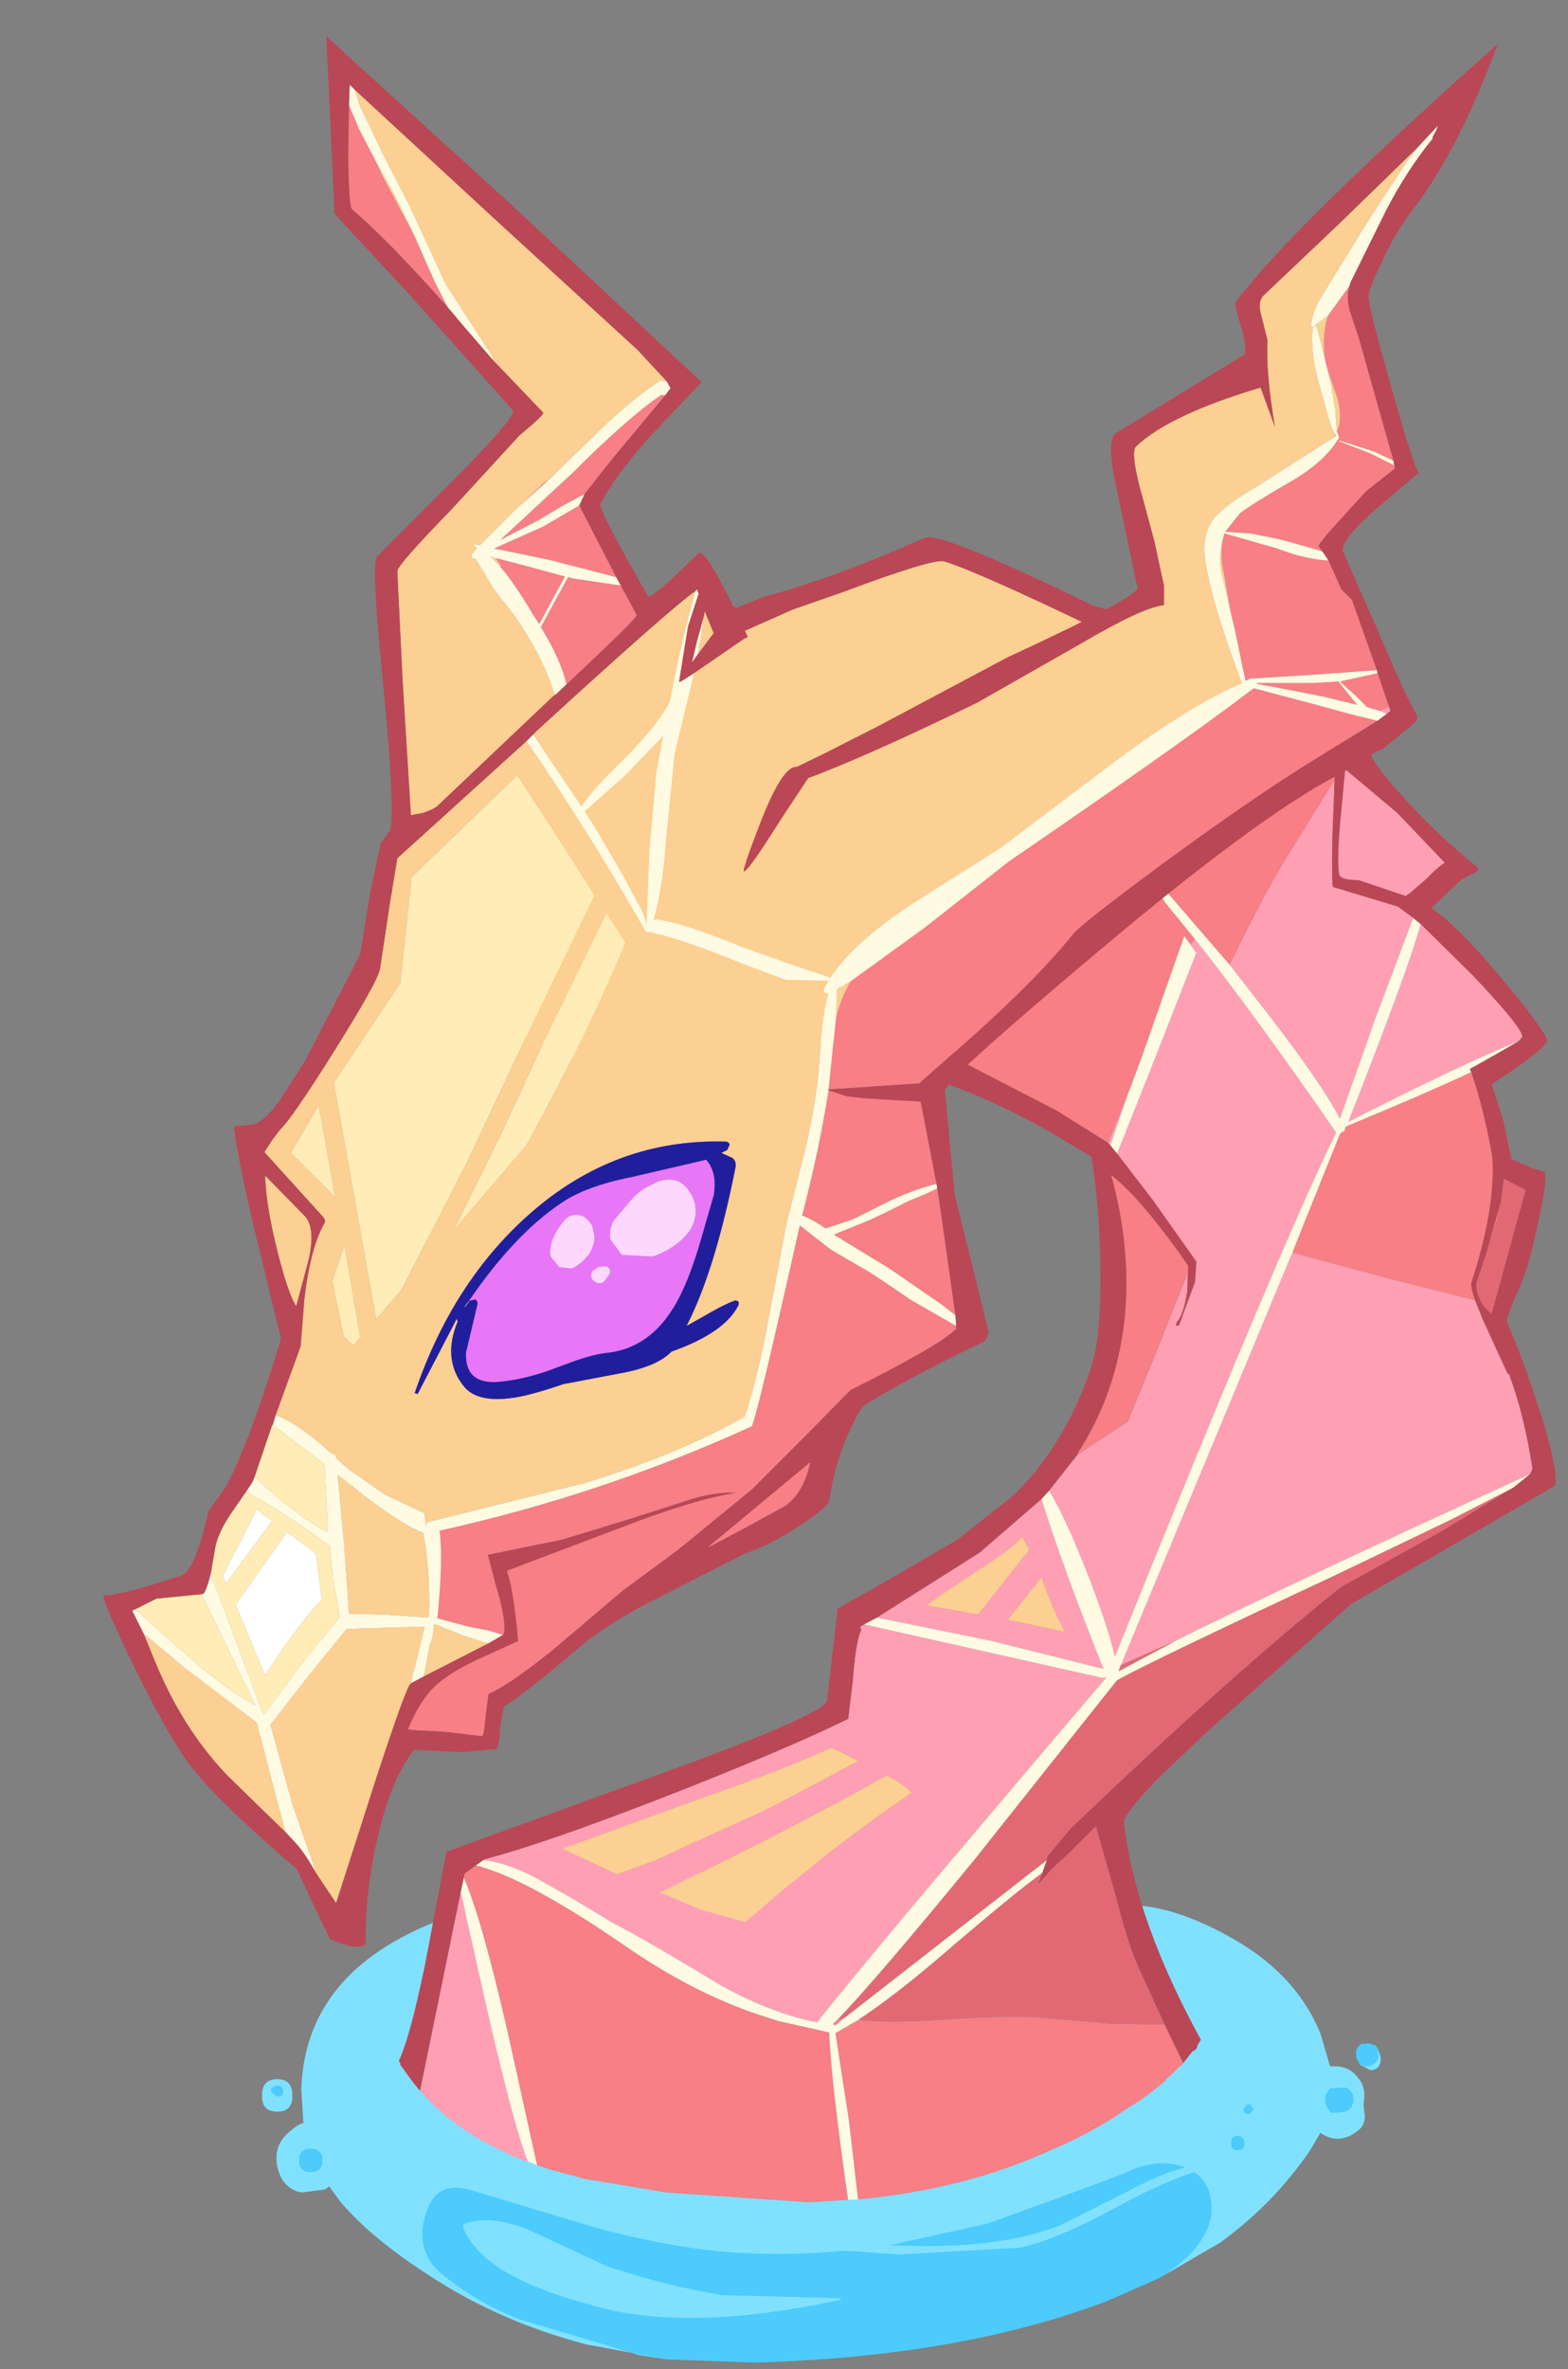 <?xml version="1.0" encoding="UTF-8" standalone="no"?>
<svg xmlns:xlink="http://www.w3.org/1999/xlink" height="156.8px" width="103.8px" xmlns="http://www.w3.org/2000/svg">
  <rect width="100%" height="100%" fill="#808080" stroke="none"/>
  <g transform="matrix(1.0, 0.0, 0.0, 1.0, 51.9, 141.5)">
    <use height="156.8" transform="matrix(1.0, 0.0, 0.0, 1.0, -51.9, -141.5)" width="103.1" xlink:href="#sprite0"/>
  </g>
  <defs>
    <g id="sprite0" transform="matrix(1.0, 0.0, 0.0, 1.0, 51.9, 141.5)">
      <use height="33.5" transform="matrix(1.0, 0.0, 0.0, 1.0, -34.55, -18.8)" width="74.05" xlink:href="#sprite1"/>
      <use height="110.45" transform="matrix(1.0, 0.0, 0.0, 1.0, -25.8, -105.95)" width="76.9" xlink:href="#sprite2"/>
      <use height="27.35" transform="matrix(1.0, 0.0, 0.0, 1.0, -34.55, -12.5)" width="74.05" xlink:href="#sprite3"/>
      <use height="126.4" transform="matrix(1.0, 0.0, 0.0, 1.0, -45.05, -139.1)" width="92.3" xlink:href="#sprite4"/>
    </g>
    <g id="sprite1" transform="matrix(1.0, 0.0, 0.0, 1.0, 37.0, 16.75)">
      <use height="33.5" transform="matrix(1.0, 0.0, 0.0, 1.0, -37.0, -16.75)" width="74.05" xlink:href="#shape0"/>
    </g>
    <g id="shape0" transform="matrix(1.0, 0.0, 0.0, 1.0, 37.0, 16.75)">
      <path d="M32.45 1.1 L32.15 0.7 32.65 1.25 32.45 1.1" fill="#97daff" fill-rule="evenodd" stroke="none"/>
      <path d="M-36.05 -0.8 L-36.4 -1.1 Q-36.45 -1.4 -36.15 -1.5 L-36.05 -1.5 Q-35.7 -1.6 -35.6 -1.2 -35.55 -0.8 -35.95 -0.8 L-36.05 -0.8 M22.65 11.1 L22.5 11.15 22.2 11.3 21.05 11.85 20.0 12.3 18.9 12.75 Q9.0 16.5 -4.4 16.75 L-8.3 16.7 -11.1 16.4 -12.05 16.25 -19.95 13.9 Q-22.6 13.0 -25.05 10.95 -26.9 9.45 -26.2 7.05 -25.5 4.65 -23.1 5.35 L-14.95 7.85 -6.6 9.4 Q-2.55 9.8 1.75 9.4 L5.2 9.6 13.15 9.15 Q15.45 8.7 19.75 6.4 22.65 4.8 24.7 4.2 26.0 5.0 25.85 7.05 25.45 9.25 22.65 11.1 M36.9 -3.8 L36.9 -3.4 36.9 -3.35 Q36.7 -2.85 36.15 -2.8 L35.75 -2.85 35.45 -3.35 Q35.3 -3.9 35.8 -4.2 L36.7 -4.1 36.75 -4.05 36.9 -3.8 M33.85 0.3 Q33.55 0.15 33.4 -0.35 33.25 -0.95 33.75 -1.35 L34.75 -1.45 Q35.25 -1.2 35.25 -0.6 35.25 -0.05 34.75 0.2 L33.85 0.3 M28.4 -0.35 L28.65 0.0 28.4 0.35 28.2 0.35 27.95 0.0 28.2 -0.35 28.4 -0.35 M24.0 3.85 L24.15 3.9 Q22.65 4.25 20.95 5.15 L15.9 7.7 Q12.25 9.15 6.65 9.1 L4.55 9.0 11.05 7.55 Q14.05 6.75 18.05 5.05 L20.25 4.15 Q22.25 3.25 24.0 3.85 M28.05 2.3 L27.6 2.75 Q27.1 2.7 27.15 2.3 L27.15 2.2 Q27.15 1.85 27.45 1.75 27.95 1.65 28.05 2.3 M-23.7 7.8 Q-22.85 9.9 -19.95 11.3 -18.2 12.2 -14.85 13.1 -8.8 14.75 1.35 12.6 L1.3 12.5 -6.5 12.3 Q-9.75 11.8 -14.15 10.45 L-18.75 8.25 Q-21.6 6.95 -23.55 7.55 L-23.7 7.8 M-33.8 4.2 Q-34.55 4.2 -34.55 3.4 -34.55 2.6 -33.8 2.6 -33.0 2.6 -33.0 3.4 -33.0 4.2 -33.8 4.2" fill="#4ccbfc" fill-rule="evenodd" stroke="none"/>
      <path d="M-36.0 0.2 Q-37.0 0.2 -37.0 -0.8 -37.0 -1.85 -36.0 -1.85 -35.0 -1.85 -35.0 -0.8 -35.0 0.2 -36.0 0.2 M-36.05 -0.8 L-35.95 -0.8 Q-35.55 -0.8 -35.6 -1.2 -35.7 -1.6 -36.05 -1.5 L-36.15 -1.5 Q-36.45 -1.4 -36.4 -1.1 L-36.05 -0.8 M-11.1 16.4 L-15.55 15.55 Q-21.25 14.1 -25.85 11.1 -29.9 8.45 -31.9 6.0 L-32.55 5.1 -32.85 5.3 -34.4 5.55 Q-35.55 5.25 -35.95 4.0 -36.35 2.55 -35.1 1.55 -34.65 1.15 -34.25 1.05 L-34.4 -1.25 Q-34.1 -9.6 -23.75 -12.9 -20.3 -14.0 -6.5 -15.65 L2.85 -16.55 Q8.15 -16.9 12.25 -16.55 L18.5 -13.0 Q20.25 -13.75 23.15 -12.95 25.35 -12.3 27.6 -10.95 31.5 -8.65 33.05 -4.9 L33.7 -2.7 34.15 -2.7 Q35.0 -2.65 35.5 -2.0 36.05 -1.4 35.95 -0.6 L35.9 -0.25 36.0 0.6 35.55 1.45 Q34.95 1.9 34.25 1.9 33.6 1.95 33.1 1.6 L32.4 2.8 Q28.9 7.8 22.65 11.1 25.45 9.25 25.85 7.05 26.0 5.0 24.7 4.2 22.65 4.8 19.75 6.4 15.45 8.7 13.15 9.15 L5.2 9.6 1.75 9.4 Q-2.55 9.8 -6.6 9.4 L-14.95 7.85 -23.1 5.35 Q-25.5 4.65 -26.2 7.05 -26.9 9.45 -25.05 10.95 -22.6 13.0 -19.95 13.9 L-12.05 16.25 -11.1 16.4 M28.4 -0.35 L28.2 -0.35 27.95 0.0 28.2 0.35 28.4 0.35 28.65 0.0 28.4 -0.35 M33.85 0.3 L34.75 0.2 Q35.25 -0.05 35.25 -0.6 35.25 -1.2 34.75 -1.45 L33.75 -1.35 Q33.25 -0.95 33.4 -0.35 33.55 0.15 33.85 0.3 M35.75 -2.85 L36.15 -2.8 Q36.7 -2.85 36.9 -3.35 L36.9 -3.4 36.9 -3.8 37.05 -3.3 Q37.05 -2.6 36.35 -2.6 35.9 -2.6 35.75 -2.85 M32.45 1.1 L32.65 1.25 32.15 0.7 32.45 1.1 M28.05 2.3 Q27.95 1.65 27.45 1.75 27.15 1.85 27.15 2.2 L27.15 2.3 Q27.1 2.7 27.6 2.75 L28.05 2.3 M24.0 3.85 Q22.25 3.25 20.25 4.15 L18.05 5.05 Q14.05 6.75 11.05 7.55 L4.55 9.0 6.65 9.1 Q12.25 9.15 15.9 7.7 L20.95 5.15 Q22.65 4.25 24.15 3.9 L24.0 3.85 M-23.7 7.8 L-23.55 7.55 Q-21.6 6.95 -18.75 8.25 L-14.15 10.45 Q-9.75 11.8 -6.5 12.3 L1.3 12.5 1.35 12.6 Q-8.8 14.75 -14.85 13.1 -18.2 12.2 -19.95 11.3 -22.85 9.9 -23.7 7.8 M-33.8 4.2 Q-33.0 4.2 -33.0 3.4 -33.0 2.6 -33.8 2.6 -34.55 2.6 -34.55 3.4 -34.55 4.2 -33.8 4.2" fill="#80e1ff" fill-rule="evenodd" stroke="none"/>
    </g>
    <g id="sprite2" transform="matrix(1.0, 0.0, 0.0, 1.0, 38.45, 55.2)">
      <use height="110.45" transform="matrix(1.0, 0.0, 0.0, 1.0, -38.45, -55.2)" width="76.9" xlink:href="#shape1"/>
    </g>
    <g id="shape1" transform="matrix(1.0, 0.0, 0.0, 1.0, 38.45, 55.2)">
      <path d="M23.8 -39.15 L23.65 -35.2 Q23.6 -32.05 23.7 -32.05 L28.0 -30.75 29.0 -30.0 26.5 -23.35 24.15 -16.7 Q22.9 -19.2 18.25 -25.1 L16.85 -26.9 Q19.5 -32.35 21.15 -34.85 L23.8 -39.15 M29.5 -29.6 L32.95 -26.2 Q36.45 -22.5 36.2 -22.1 L36.0 -21.85 Q32.25 -20.35 24.7 -16.5 28.65 -26.5 29.5 -29.6 M33.1 -4.7 L33.6 -3.45 35.25 0.15 35.35 0.2 Q36.35 2.85 36.9 6.45 L36.75 6.8 Q28.45 10.6 22.7 13.3 16.75 16.1 13.25 17.85 L9.65 19.45 21.0 -7.85 27.35 -6.15 33.1 -4.7 M8.8 -15.1 L10.15 -18.45 8.95 -14.95 8.8 -15.1 M14.25 -28.25 L14.55 -28.6 Q18.3 -23.9 23.9 -15.8 20.3 -8.5 9.25 18.9 8.85 17.05 7.5 13.55 5.95 9.6 4.9 7.9 L6.75 5.55 Q8.15 4.6 10.1 3.35 L12.15 -1.65 14.15 -6.7 14.1 -7.0 14.05 -5.3 Q13.8 -3.7 13.35 -3.25 L13.3 -3.0 13.5 -3.05 14.55 -5.9 14.65 -7.25 11.75 -11.35 9.4 -14.4 11.65 -20.05 14.65 -27.7 14.6 -27.75 14.25 -28.25 M28.8 -31.65 L28.5 -31.45 25.4 -32.5 Q24.15 -32.5 24.1 -32.9 23.95 -33.7 24.15 -36.15 L24.5 -39.85 27.95 -36.95 31.1 -33.65 Q30.55 -33.3 29.95 -32.65 L28.8 -31.65 M-37.5 47.1 L-37.25 47.45 -36.8 47.9 -35.2 40.1 -34.05 34.45 -32.25 42.45 Q-30.5 50.05 -29.6 52.3 L-29.1 52.5 -29.1 52.9 -28.7 53.05 -31.0 52.3 Q-33.1 51.5 -34.15 50.55 L-37.5 47.9 -37.5 47.1 M-32.55 32.35 L-32.5 32.3 Q-28.6 31.3 -20.25 28.05 -12.35 24.95 -8.4 23.0 L-8.1 20.5 Q-7.9 17.85 -7.55 17.15 L-7.6 16.9 -7.35 16.75 8.45 20.3 8.7 20.25 Q-7.55 39.35 -10.45 43.1 -13.35 42.55 -16.75 40.7 -21.6 37.75 -24.1 36.45 -26.95 34.7 -28.5 33.85 -30.75 32.55 -32.55 32.35 M-6.5 16.3 L0.3 12.0 4.4 8.45 Q5.7 12.7 8.5 19.7 L1.1 17.85 -6.5 16.3 M3.6 11.8 L3.1 10.95 Q2.45 11.75 0.0 13.3 -2.7 15.05 -3.2 15.5 L0.2 16.1 3.6 11.8 M2.15 16.45 L5.95 17.25 Q5.2 15.9 4.4 13.65 L2.15 16.45 M-18.75 31.25 L-14.2 29.2 Q-12.75 28.5 -7.75 25.8 L-7.8 25.75 -9.5 24.9 Q-12.65 26.35 -18.4 28.35 L-27.35 31.6 -23.7 33.3 -21.1 32.35 -18.75 31.25 M-5.75 26.8 L-5.85 26.75 Q-10.05 29.1 -15.5 31.85 L-20.85 34.5 -18.1 35.65 -15.2 36.45 -14.45 35.8 Q-9.55 31.55 -4.2 27.9 -4.6 27.4 -5.75 26.8" fill="#ff9fb4" fill-rule="evenodd" stroke="none"/>
      <path d="M8.1 -49.1 L8.3 -49.0 8.35 -49.0 Q9.5 -48.35 10.95 -47.7 L16.3 -45.15 21.2 -42.15 23.4 -40.6 23.65 -40.4 23.55 -39.9 23.55 -39.7 23.85 -39.85 23.8 -39.15 21.15 -34.85 Q19.5 -32.35 16.85 -26.9 L12.15 -32.35 11.95 -32.3 Q11.75 -31.95 13.5 -29.9 L14.55 -28.6 14.25 -28.25 13.85 -28.8 11.0 -20.7 10.2 -18.55 10.15 -18.45 8.8 -15.1 8.75 -15.15 5.4 -17.25 -1.0 -20.55 -0.85 -20.7 -1.65 -21.2 -1.7 -21.25 -2.2 -20.8 -9.75 -21.7 -9.65 -22.2 Q-9.1 -25.2 -7.9 -26.9 L-6.4 -28.8 1.3 -38.6 Q7.55 -46.9 8.1 -49.1 M32.85 -19.8 Q33.7 -17.3 34.25 -14.15 34.45 -10.7 32.85 -5.85 32.8 -5.6 33.1 -4.7 L27.35 -6.15 21.0 -7.85 24.15 -15.7 24.35 -15.9 24.4 -15.8 24.55 -16.2 Q29.75 -18.35 32.85 -19.8 M12.55 43.25 L13.95 46.15 14.3 45.8 14.6 45.4 14.8 45.85 13.7 46.9 Q12.6 47.4 12.2 47.8 10.9 49.1 8.2 50.45 L3.8 52.45 Q-0.1 54.25 -4.45 54.75 L-13.05 55.2 Q-20.5 55.5 -27.55 53.4 L-28.7 53.05 -29.1 52.9 -29.1 52.5 -29.0 52.55 -29.2 51.65 -29.4 50.75 -31.0 43.5 Q-32.7 36.15 -33.85 33.5 L-33.8 33.25 -33.05 32.7 Q-29.65 33.55 -23.05 38.1 -18.7 41.1 -14.4 42.55 L-13.0 43.0 -9.65 43.75 Q-9.55 46.8 -8.4 54.85 L-7.75 54.85 -8.35 49.65 -9.25 43.8 -7.7 42.9 -7.65 42.95 Q-5.55 43.2 -1.65 42.9 2.45 42.65 4.35 42.8 L9.0 43.2 12.55 43.25 M6.75 5.55 L6.8 5.4 Q9.35 1.5 9.9 -3.5 10.35 -8.15 9.0 -13.0 11.05 -11.4 14.1 -7.0 L14.15 -6.7 12.15 -1.65 10.1 3.35 Q8.15 4.6 6.75 5.55 M33.85 -7.85 L34.8 -11.2 34.55 -10.05 33.85 -7.85 M-8.65 42.8 L-9.25 43.3 -9.35 43.25 -9.4 43.2 -9.5 43.25 -9.15 42.95 -8.65 42.8" fill="#f77f85" fill-rule="evenodd" stroke="none"/>
      <path d="M-17.3 -49.35 L-18.8 -47.4 -18.5 -48.6 -17.3 -49.35 M-19.3 -48.1 L-19.65 -46.05 -15.25 -49.0 -12.1 -50.4 -8.8 -51.55 Q-2.8 -53.8 -2.05 -53.6 0.1 -52.95 8.1 -49.1 7.55 -46.9 1.3 -38.6 L-6.4 -28.8 -7.9 -26.9 Q-9.1 -25.2 -9.65 -22.2 L-9.75 -21.7 -10.3 -21.75 -14.85 -21.25 -18.45 -20.7 -18.85 -20.65 -18.95 -20.65 -19.15 -20.6 -20.35 -20.5 Q-26.1 -20.0 -28.85 -21.45 -31.2 -22.7 -31.75 -25.45 -32.2 -27.7 -31.5 -30.6 -30.2 -35.85 -26.35 -41.35 L-25.05 -43.05 Q-22.45 -46.0 -19.3 -48.1 M3.6 11.8 L0.2 16.1 -3.2 15.5 Q-2.7 15.05 0.0 13.3 2.45 11.75 3.1 10.95 L3.6 11.8 M2.15 16.45 L4.4 13.65 Q5.2 15.9 5.95 17.25 L2.15 16.45 M-18.75 31.25 L-21.1 32.35 -23.7 33.3 -27.35 31.6 -18.4 28.35 Q-12.65 26.35 -9.5 24.9 L-7.8 25.75 -7.75 25.8 Q-12.75 28.5 -14.2 29.2 L-18.75 31.25 M-5.75 26.8 Q-4.6 27.4 -4.2 27.9 -9.55 31.55 -14.45 35.8 L-15.2 36.45 -18.1 35.65 -20.85 34.5 -15.5 31.85 Q-10.05 29.1 -5.85 26.75 L-5.75 26.8" fill="#fccf92" fill-rule="evenodd" stroke="none"/>
      <path d="M29.0 -30.0 L29.5 -29.6 Q28.65 -26.5 24.7 -16.5 32.25 -20.35 36.0 -21.85 L34.35 -20.9 32.75 -20.0 32.85 -19.8 Q29.75 -18.35 24.55 -16.2 L24.4 -15.8 24.35 -15.9 24.15 -15.7 21.0 -7.85 9.65 19.45 9.5 19.85 13.25 17.85 Q16.75 16.1 22.7 13.3 28.45 10.6 36.75 6.8 L35.7 7.65 35.55 7.75 31.55 9.8 23.85 13.5 Q11.75 19.15 9.4 20.45 L0.1 32.15 Q-6.7 40.45 -9.15 42.95 L-9.5 43.25 -9.4 43.2 -9.35 43.25 -9.25 43.3 -8.65 42.8 4.75 32.35 4.45 33.2 Q2.75 34.4 -2.2 38.65 -5.35 41.35 -7.7 42.9 L-9.25 43.8 -8.35 49.65 -7.75 54.85 -8.4 54.85 Q-9.55 46.8 -9.65 43.75 L-13.0 43.0 -14.4 42.55 Q-18.7 41.1 -23.05 38.1 -29.65 33.55 -33.05 32.7 L-32.55 32.35 Q-30.75 32.55 -28.5 33.85 -26.95 34.7 -24.1 36.45 -21.6 37.75 -16.75 40.7 -13.35 42.55 -10.45 43.1 -7.55 39.35 8.7 20.25 L8.45 20.3 -7.35 16.75 -6.5 16.3 1.1 17.85 8.5 19.7 Q5.7 12.7 4.4 8.45 L4.9 7.9 Q5.95 9.6 7.5 13.55 8.85 17.05 9.25 18.9 20.3 -8.5 23.9 -15.8 18.3 -23.9 14.55 -28.6 L13.5 -29.9 Q11.75 -31.95 11.95 -32.3 L12.15 -32.35 16.85 -26.9 18.25 -25.1 Q22.9 -19.2 24.15 -16.7 L26.5 -23.35 29.0 -30.0 M10.15 -18.45 L10.2 -18.55 11.0 -20.7 13.85 -28.8 14.25 -28.25 14.6 -27.75 14.65 -27.7 11.65 -20.05 9.4 -14.4 8.95 -14.95 10.15 -18.45 M-34.05 34.45 L-33.85 33.5 Q-32.7 36.15 -31.0 43.5 L-29.4 50.75 -29.2 51.65 -29.0 52.55 -29.1 52.5 -29.6 52.3 Q-30.5 50.05 -32.25 42.45 L-34.05 34.45" fill="#fffbe3" fill-rule="evenodd" stroke="none"/>
      <path d="M35.55 7.75 L30.95 10.55 24.2 14.3 Q16.95 20.1 6.3 30.3 L4.8 32.1 4.75 32.35 -8.65 42.8 -9.15 42.95 Q-6.7 40.45 0.1 32.15 L9.4 20.45 Q11.75 19.15 23.85 13.5 L31.55 9.8 35.55 7.75 M4.45 33.2 L4.15 34.0 5.05 32.95 6.4 31.7 8.0 30.1 9.35 34.85 Q10.1 37.9 10.85 39.55 L12.55 43.25 9.0 43.2 4.35 42.8 Q2.45 42.65 -1.65 42.9 -5.55 43.2 -7.65 42.95 L-7.7 42.9 Q-5.35 41.35 -2.2 38.65 2.75 34.4 4.45 33.2 M34.8 -11.2 L35.0 -12.75 36.45 -12.0 34.2 -3.8 Q33.6 -4.25 33.35 -4.9 33.1 -5.5 33.2 -5.9 L33.85 -7.85 34.55 -10.05 34.8 -11.2 M13.25 17.85 L9.5 19.85 9.65 19.45 13.25 17.85" fill="#e26974" fill-rule="evenodd" stroke="none"/>
      <path d="M23.8 -39.15 L23.85 -39.85 23.55 -39.7 23.55 -39.9 23.65 -40.4 23.4 -40.6 21.2 -42.15 16.3 -45.15 10.95 -47.7 Q9.5 -48.35 8.35 -49.0 L8.3 -49.0 8.1 -49.1 Q0.1 -52.95 -2.05 -53.6 -2.8 -53.8 -8.8 -51.55 L-12.1 -50.4 -15.25 -49.0 -19.65 -46.05 -19.3 -48.1 -19.25 -48.45 -18.4 -49.05 -18.5 -48.6 -18.8 -47.4 -17.3 -49.35 -17.45 -49.65 -15.9 -50.6 -15.85 -50.5 -14.0 -51.25 Q-9.45 -52.45 -3.35 -55.15 -2.4 -55.65 7.85 -50.65 9.5 -50.25 11.45 -49.3 L16.6 -46.5 21.85 -43.35 Q22.6 -42.85 24.1 -41.9 L24.1 -41.95 Q25.25 -41.2 26.2 -40.8 26.6 -39.85 28.8 -37.5 31.0 -35.15 33.15 -33.45 33.5 -33.2 33.1 -33.0 L32.2 -32.55 31.2 -31.6 30.2 -30.65 Q32.1 -29.35 34.85 -26.0 37.3 -23.1 37.85 -22.0 38.15 -21.55 34.2 -19.0 L34.95 -16.65 35.5 -14.05 36.85 -13.45 37.7 -13.2 Q37.9 -12.65 37.25 -9.75 36.6 -6.55 35.75 -4.9 L35.45 -4.15 35.2 -3.4 35.2 -3.3 Q36.6 0.0 37.65 3.5 38.7 7.1 38.35 7.6 L24.9 15.4 21.0 18.85 15.25 23.95 11.95 27.1 Q9.8 29.4 9.85 29.85 10.6 36.45 15.2 44.7 L14.6 45.4 14.3 45.8 13.95 46.15 12.55 43.25 10.85 39.55 Q10.1 37.9 9.35 34.85 L8.0 30.1 6.4 31.7 5.05 32.95 4.15 34.0 4.45 33.2 4.75 32.35 4.8 32.1 6.3 30.3 Q16.95 20.1 24.2 14.3 L30.95 10.55 35.55 7.75 35.7 7.65 36.75 6.8 36.9 6.45 Q36.35 2.85 35.35 0.2 L35.25 0.15 33.6 -3.45 33.1 -4.7 Q32.8 -5.6 32.85 -5.85 34.45 -10.7 34.25 -14.15 33.7 -17.3 32.85 -19.8 L32.75 -20.0 34.35 -20.9 36.0 -21.85 36.2 -22.1 Q36.45 -22.5 32.95 -26.2 L29.5 -29.6 29.0 -30.0 28.0 -30.75 23.7 -32.05 Q23.6 -32.05 23.65 -35.2 L23.8 -39.15 M-9.75 -21.7 L-2.2 -20.8 -1.7 -21.25 -1.65 -21.2 -0.85 -20.7 -1.0 -20.55 5.4 -17.25 8.75 -15.15 8.8 -15.1 8.95 -14.95 9.4 -14.4 11.75 -11.35 14.65 -7.25 14.55 -5.9 13.5 -3.05 13.3 -3.0 13.35 -3.25 Q13.8 -3.7 14.05 -5.3 L14.1 -7.0 Q11.05 -11.4 9.0 -13.0 10.35 -8.15 9.9 -3.5 9.35 1.5 6.8 5.4 L6.75 5.55 4.9 7.9 4.4 8.45 0.3 12.0 -6.5 16.3 -7.35 16.75 -7.6 16.9 -7.55 17.15 Q-7.9 17.85 -8.1 20.5 L-8.4 23.0 Q-12.35 24.95 -20.25 28.05 -28.6 31.3 -32.5 32.3 L-32.55 32.35 -33.05 32.7 -33.8 33.25 -33.85 33.5 -34.05 34.45 -35.2 40.1 -36.8 47.9 -37.25 47.45 -37.5 47.1 -38.45 46.15 Q-37.6 45.05 -36.4 39.2 L-35.0 31.8 -22.5 27.25 Q-10.05 22.8 -9.8 21.8 L-9.1 15.7 -5.2 13.5 -1.1 11.1 2.55 8.2 Q4.85 6.0 6.45 2.75 7.65 0.3 8.0 -1.55 8.3 -3.15 8.3 -6.25 8.3 -10.45 7.7 -14.2 L5.1 -15.75 Q1.9 -17.6 -1.4 -18.85 L-3.55 -19.7 -10.55 -20.7 -18.95 -19.5 -19.25 -20.05 Q-19.4 -20.5 -19.15 -20.6 L-18.95 -20.65 -18.85 -20.65 -18.45 -20.7 -14.85 -21.25 -10.3 -21.75 -9.75 -21.7 M28.8 -31.65 L29.95 -32.65 Q30.55 -33.3 31.1 -33.65 L27.95 -36.95 24.5 -39.85 24.15 -36.15 Q23.95 -33.7 24.1 -32.9 24.15 -32.5 25.4 -32.5 L28.5 -31.45 28.8 -31.65 M34.8 -11.2 L33.85 -7.85 33.2 -5.9 Q33.1 -5.5 33.35 -4.9 33.6 -4.25 34.2 -3.8 L36.45 -12.0 35.0 -12.75 34.8 -11.2" fill="#ba4755" fill-rule="evenodd" stroke="none"/>
    </g>
    <g id="sprite3" transform="matrix(1.0, 0.0, 0.0, 1.0, 37.0, 13.65)">
      <use height="27.35" transform="matrix(1.0, 0.0, 0.0, 1.0, -37.0, -13.65)" width="74.05" xlink:href="#shape2"/>
    </g>
    <g id="shape2" transform="matrix(1.0, 0.0, 0.0, 1.0, 37.0, 13.65)">
      <path d="M32.45 -2.0 L32.15 -2.4 32.6 -1.85 32.45 -2.0" fill="#97daff" fill-rule="evenodd" stroke="none"/>
      <path d="M-10.15 13.5 L-12.05 13.2 -19.95 10.85 Q-22.6 9.85 -25.05 7.9 -26.9 6.4 -26.2 4.0 -25.55 1.55 -23.15 2.3 L-15.0 4.75 Q-10.4 6.0 -6.6 6.35 -2.65 6.7 1.6 6.3 L5.2 6.55 13.15 6.1 Q15.45 5.65 19.7 3.35 22.65 1.75 24.7 1.1 26.0 1.95 25.85 4.0 25.4 6.25 22.5 8.05 L22.2 8.2 18.9 9.65 Q9.1 13.35 -4.4 13.7 L-10.15 13.5 M28.05 -0.8 Q28.05 -0.35 27.6 -0.35 27.1 -0.35 27.15 -0.8 L27.15 -0.9 Q27.15 -1.2 27.45 -1.3 27.95 -1.4 28.05 -0.8 M28.2 -3.4 L28.4 -3.4 28.65 -3.05 28.4 -2.75 28.2 -2.75 Q27.95 -2.8 27.95 -3.05 L28.2 -3.4 M36.85 -6.95 L36.9 -6.45 Q36.7 -5.95 36.15 -5.9 35.85 -5.85 35.65 -6.05 L35.45 -6.45 Q35.3 -7.0 35.8 -7.3 36.35 -7.6 36.7 -7.15 L36.75 -7.15 36.85 -6.95 M33.85 -2.8 Q33.55 -2.95 33.4 -3.45 33.25 -4.05 33.75 -4.45 L34.75 -4.5 Q35.25 -4.25 35.25 -3.7 35.25 -3.15 34.75 -2.9 L33.85 -2.8 M24.0 0.75 L24.15 0.8 Q22.65 1.15 20.95 2.05 L15.9 4.6 Q12.25 6.05 6.65 6.0 L4.5 5.95 11.05 4.5 18.05 1.95 20.25 1.1 Q22.2 0.15 24.0 0.75 M-23.7 4.75 Q-22.85 6.8 -19.95 8.2 -18.2 9.1 -14.85 10.0 -8.7 11.7 1.3 9.55 L1.3 9.45 -6.5 9.25 Q-9.8 8.75 -14.15 7.35 L-18.75 5.2 Q-21.6 3.85 -23.55 4.5 L-23.7 4.6 -23.7 4.75 M-33.8 1.1 Q-34.55 1.1 -34.55 0.35 -34.55 -0.45 -33.8 -0.45 -33.0 -0.45 -33.0 0.35 -33.0 1.1 -33.8 1.1 M-36.05 -3.9 L-36.4 -4.2 Q-36.45 -4.5 -36.15 -4.6 L-36.05 -4.6 Q-35.7 -4.7 -35.6 -4.3 -35.55 -3.9 -35.95 -3.9 L-36.05 -3.9" fill="#4ccbfc" fill-rule="evenodd" stroke="none"/>
      <path d="M-10.15 13.5 L-15.55 12.5 Q-21.25 11.0 -25.85 8.0 -29.9 5.4 -31.9 2.95 L-32.55 2.05 -32.85 2.25 -34.4 2.45 Q-35.6 2.2 -35.95 0.9 -36.35 -0.5 -35.1 -1.55 L-34.25 -2.0 -34.4 -4.3 Q-34.2 -9.1 -30.9 -12.15 L-30.9 -12.1 -29.8 -9.75 -29.85 -9.3 -27.85 -6.1 -27.85 -6.0 -27.45 -5.45 Q-25.1 -2.05 -20.7 -0.1 L-19.8 0.3 -18.05 0.9 -15.65 1.55 -10.25 2.45 -0.8 3.1 2.5 2.9 Q9.5 2.25 15.1 -0.3 17.5 -1.3 19.6 -2.65 L20.4 -3.2 Q21.4 -3.75 22.8 -4.95 L22.95 -5.15 23.1 -5.25 23.45 -5.6 23.75 -5.9 23.85 -5.95 24.6 -6.9 24.8 -7.0 24.85 -7.1 24.9 -7.15 24.9 -7.25 26.15 -9.35 Q27.45 -11.65 28.15 -13.65 31.8 -11.25 33.15 -7.7 L33.7 -5.75 34.15 -5.8 Q34.95 -5.75 35.5 -5.1 36.05 -4.5 35.95 -3.7 L35.9 -3.35 36.0 -2.5 Q35.95 -1.95 35.55 -1.65 34.3 -0.65 33.05 -1.5 L32.35 -0.3 Q29.95 3.2 26.45 5.75 L22.5 8.05 Q25.4 6.25 25.85 4.0 26.0 1.95 24.7 1.1 22.65 1.75 19.7 3.35 15.45 5.65 13.15 6.1 L5.2 6.55 1.6 6.3 Q-2.65 6.7 -6.6 6.35 -10.4 6.0 -15.0 4.75 L-23.15 2.3 Q-25.55 1.55 -26.2 4.0 -26.9 6.4 -25.05 7.9 -22.6 9.85 -19.95 10.85 L-12.05 13.2 -10.15 13.5 M28.2 -3.4 L27.95 -3.05 Q27.95 -2.8 28.2 -2.75 L28.4 -2.75 28.65 -3.05 28.4 -3.4 28.2 -3.4 M28.05 -0.8 Q27.95 -1.4 27.45 -1.3 27.15 -1.2 27.15 -0.9 L27.15 -0.8 Q27.1 -0.35 27.6 -0.35 28.05 -0.35 28.05 -0.8 M36.85 -6.95 L37.05 -6.4 Q37.05 -5.65 36.35 -5.65 L35.65 -6.05 Q35.85 -5.85 36.15 -5.9 36.7 -5.95 36.9 -6.45 L36.85 -6.95 M33.85 -2.8 L34.75 -2.9 Q35.25 -3.15 35.25 -3.7 35.25 -4.25 34.75 -4.5 L33.75 -4.45 Q33.25 -4.05 33.4 -3.45 33.55 -2.95 33.85 -2.8 M32.45 -2.0 L32.6 -1.85 32.15 -2.4 32.45 -2.0 M24.0 0.75 Q22.2 0.15 20.25 1.1 L18.05 1.95 11.05 4.5 4.5 5.95 6.65 6.0 Q12.25 6.05 15.9 4.6 L20.95 2.05 Q22.65 1.15 24.15 0.8 L24.0 0.75 M-23.7 4.75 L-23.7 4.6 -23.55 4.5 Q-21.6 3.85 -18.75 5.2 L-14.15 7.35 Q-9.8 8.75 -6.5 9.25 L1.3 9.45 1.3 9.55 Q-8.7 11.7 -14.85 10.0 -18.2 9.1 -19.95 8.2 -22.85 6.8 -23.7 4.75 M-36.0 -2.9 Q-37.0 -2.9 -37.0 -3.9 -37.0 -4.95 -36.0 -4.95 -35.0 -4.95 -35.0 -3.9 -35.0 -2.9 -36.0 -2.9 M-36.05 -3.9 L-35.95 -3.9 Q-35.55 -3.9 -35.6 -4.3 -35.7 -4.7 -36.05 -4.6 L-36.15 -4.6 Q-36.45 -4.5 -36.4 -4.2 L-36.05 -3.9 M-33.8 1.1 Q-33.0 1.1 -33.0 0.35 -33.0 -0.45 -33.8 -0.45 -34.55 -0.45 -34.55 0.35 -34.55 1.1 -33.8 1.1" fill="#80e1ff" fill-rule="evenodd" stroke="none"/>
    </g>
    <g id="sprite4" transform="matrix(1.0, 0.0, 0.0, 1.0, 46.15, 63.2)">
      <use height="126.4" transform="matrix(1.0, 0.0, 0.0, 1.0, -46.15, -63.2)" width="92.3" xlink:href="#shape3"/>
    </g>
    <g id="shape3" transform="matrix(1.0, 0.0, 0.0, 1.0, 46.15, 63.2)">
      <path d="M38.95 -18.85 L39.05 -18.55 38.8 -18.35 38.35 -18.55 38.95 -18.85" fill="#ff9fb4" fill-rule="evenodd" stroke="none"/>
      <path d="M36.35 -46.7 Q36.1 -46.0 36.35 -45.05 L36.95 -43.25 39.25 -35.1 38.0 -35.7 35.65 -36.45 35.65 -36.4 37.7 -35.6 38.6 -35.15 39.3 -34.8 39.35 -34.6 37.45 -33.1 35.85 -31.35 Q34.2 -29.55 34.3 -29.45 L34.55 -29.1 33.55 -29.4 31.75 -29.9 29.75 -30.3 28.1 -30.4 29.1 -31.65 Q30.2 -32.45 32.65 -33.85 34.8 -35.15 35.65 -36.65 L35.6 -36.8 35.5 -37.05 Q35.9 -37.85 35.55 -39.2 L34.85 -41.25 Q34.4 -42.9 34.9 -44.7 L36.35 -46.7 M34.95 -28.5 L35.8 -26.6 36.5 -25.9 38.15 -21.25 34.05 -20.95 29.95 -20.7 29.9 -20.7 29.75 -20.7 29.6 -20.6 29.45 -20.55 29.05 -22.45 28.95 -22.95 28.75 -23.9 28.5 -24.95 27.9 -28.3 Q27.8 -29.3 28.0 -30.1 L28.05 -30.3 31.55 -29.3 Q33.35 -28.6 34.95 -28.5 M38.2 -21.05 L38.95 -18.85 38.35 -18.55 37.5 -18.8 36.85 -19.45 35.7 -20.5 38.2 -21.05 M38.2 -17.9 L33.8 -15.2 Q29.85 -12.75 24.05 -8.5 18.7 -4.55 18.05 -3.8 15.85 -1.05 11.65 2.75 L7.85 6.1 1.85 6.5 2.35 1.7 Q2.7 0.4 3.3 -0.65 L8.2 -4.2 13.8 -8.6 Q25.05 -16.3 30.0 -20.05 L33.8 -19.05 36.35 -18.35 38.2 -17.9 M1.85 6.55 L3.05 6.95 4.45 7.1 7.95 7.3 9.0 12.75 Q7.35 13.15 5.55 14.05 L3.45 15.1 1.65 15.7 Q0.8 15.1 0.1 14.85 1.25 10.4 1.85 6.55 M9.05 13.05 L9.3 14.7 10.25 21.45 9.5 20.85 5.95 18.4 2.35 16.2 2.2 16.1 4.55 15.15 Q5.85 14.55 7.1 13.9 L8.2 13.45 9.05 13.05 M10.3 22.15 L10.3 22.35 Q9.2 23.45 3.3 26.4 L0.45 29.3 -3.2 32.95 -8.15 37.0 -11.75 39.65 -16.35 43.55 Q-19.25 45.9 -20.65 46.5 L-20.85 47.95 Q-20.95 49.3 -21.1 49.3 L-23.7 49.0 -25.6 48.9 -26.0 48.85 Q-25.4 47.35 -24.55 46.35 -23.65 45.3 -21.55 44.3 L-18.7 43.0 Q-19.0 39.65 -19.45 38.35 L-12.05 35.55 Q-7.0 33.6 -4.3 33.2 -5.7 33.1 -7.65 33.75 L-11.05 34.85 -15.8 36.3 -20.7 37.3 -20.15 39.4 Q-19.45 41.7 -19.65 42.55 L-19.7 42.6 -20.7 42.3 -22.0 42.05 -24.05 41.5 Q-23.65 37.65 -23.9 35.7 -13.1 33.3 -3.25 28.8 -3.0 28.65 -0.1 15.7 L-0.05 15.5 2.0 17.1 4.15 18.35 Q4.8 18.7 7.25 20.4 L10.3 22.15 M35.4 -36.85 L35.45 -36.8 35.3 -36.65 35.4 -36.85 M34.6 -19.5 L30.2 -20.35 30.2 -20.4 34.05 -20.4 35.6 -20.5 36.4 -19.5 36.85 -18.95 34.6 -19.5 M-8.6 -39.9 L-8.65 -39.85 -8.6 -39.9 M-8.95 -39.45 L-12.45 -35.25 -14.3 -32.9 -15.8 -32.1 -17.3 -31.2 -19.9 -29.85 -15.1 -34.3 Q-11.45 -37.95 -9.25 -39.45 L-8.95 -39.45 M-14.65 -32.15 L-12.2 -27.4 -16.65 -28.55 -20.3 -29.3 -17.05 -30.75 -14.65 -32.15 M-11.9 -26.85 L-10.85 -24.9 Q-10.75 -24.75 -15.5 -20.3 -15.85 -21.9 -17.2 -24.1 L-15.4 -27.4 -14.95 -27.3 -11.9 -26.85 M-23.35 -45.25 Q-27.3 -49.7 -29.7 -51.75 -29.9 -51.9 -29.95 -55.2 L-29.9 -58.65 -29.25 -57.1 -27.9 -54.5 -27.7 -54.0 -25.7 -50.25 -25.5 -49.85 -24.2 -46.9 -23.35 -45.25 M-16.45 -34.05 L-18.5 -32.2 -17.1 -33.55 -16.45 -34.05 M-19.85 -28.05 L-19.9 -28.25 -20.2 -28.65 -19.9 -28.6 -18.0 -28.1 -15.6 -27.45 -17.3 -24.3 -17.7 -24.9 Q-18.9 -26.95 -19.85 -28.05 M-1.0 34.05 L-3.45 35.4 -5.9 36.7 -6.15 36.8 0.65 31.15 Q0.2 33.2 -1.0 34.05" fill="#f77f85" fill-rule="evenodd" stroke="none"/>
      <path d="M-20.65 43.15 L-22.7 44.2 -24.95 45.35 -24.55 43.25 Q-24.3 42.75 -24.3 41.95 L-24.15 41.9 -22.45 42.6 -21.05 43.05 -20.65 43.15 M-25.8 45.8 Q-26.1 46.0 -28.05 51.95 L-30.75 60.35 -32.05 58.4 -33.65 53.8 -35.1 48.55 -32.45 45.15 -30.05 42.2 -24.9 42.05 -24.95 42.3 -25.4 44.2 -25.75 45.55 -25.8 45.8 M-34.1 55.65 L-35.7 54.1 -38.0 51.85 Q-40.9 48.8 -42.7 44.45 L-43.5 42.5 -40.75 44.8 -36.0 48.4 -34.95 52.45 -34.1 55.65 M-34.75 28.05 L-33.1 23.5 -32.85 20.35 Q-32.45 17.0 -31.55 15.4 -31.4 15.2 -31.6 14.95 L-35.5 10.65 -34.95 9.8 -34.45 9.15 Q-33.7 8.45 -30.9 4.0 -28.05 -0.55 -27.85 -1.45 L-27.2 -5.75 -26.7 -8.8 -18.15 -16.55 Q-14.0 -10.55 -10.25 -3.95 L-10.05 -3.9 -9.95 -3.95 -9.75 -3.85 Q-7.95 -3.5 -3.65 -1.75 L-0.95 -0.75 1.85 -0.7 1.55 -0.15 Q1.5 0.0 1.6 0.1 L1.85 0.15 Q1.45 1.4 1.25 4.6 1.1 6.9 0.4 10.1 L-0.95 15.45 -2.15 21.85 Q-2.9 25.8 -3.7 28.15 -8.2 30.7 -14.3 32.55 L-24.55 35.1 Q-24.8 35.1 -24.8 35.45 L-24.9 34.55 -27.55 33.3 -29.9 31.65 -30.75 30.9 Q-30.75 30.6 -31.05 30.6 -33.25 28.6 -34.75 28.05 M-17.7 -17.0 L-17.45 -17.25 Q-8.6 -25.35 -6.95 -26.5 -7.8 -23.65 -8.65 -19.15 -9.55 -17.5 -11.7 -15.35 -13.9 -13.25 -14.5 -12.2 L-17.7 -17.0 M-7.05 -21.05 L-3.7 -23.35 -3.55 -23.4 Q-2.45 -20.85 -0.55 -17.8 0.4 -16.3 1.15 -15.85 L1.5 -15.7 -0.25 -14.85 Q-1.15 -14.95 -2.55 -11.45 -4.05 -7.6 -3.7 -7.95 -3.3 -8.2 -1.45 -11.15 L0.5 -14.1 Q4.4 -15.55 11.7 -19.1 L18.55 -23.0 Q22.6 -25.4 24.05 -25.55 L24.05 -26.85 23.4 -29.85 22.45 -33.35 Q21.85 -35.7 22.2 -36.05 24.4 -38.15 30.45 -39.95 L31.4 -37.35 Q30.8 -40.8 30.9 -43.1 L30.45 -44.9 Q30.25 -45.7 30.7 -46.1 L35.55 -50.7 40.8 -55.8 40.1 -54.85 37.8 -51.35 35.3 -47.3 34.35 -45.75 Q33.85 -44.85 33.8 -44.05 33.8 -43.85 33.95 -44.0 L34.9 -44.7 Q34.4 -42.9 34.85 -41.25 L35.55 -39.2 Q35.9 -37.85 35.5 -37.05 L35.45 -37.6 35.4 -38.45 35.1 -40.2 34.2 -43.9 34.05 -44.05 33.9 -43.9 Q33.7 -42.2 34.5 -39.55 L34.9 -38.1 Q35.1 -37.3 35.4 -36.85 L35.3 -36.65 30.35 -33.5 Q27.55 -31.85 27.1 -30.9 26.55 -29.75 26.8 -28.45 27.2 -25.75 29.2 -20.4 25.7 -18.85 21.0 -15.35 L13.25 -9.5 7.25 -5.7 Q3.4 -3.1 1.95 -0.85 L1.95 -0.9 -1.0 -1.9 -3.95 -2.95 Q-7.7 -4.5 -9.5 -4.75 L-9.75 -4.7 Q-9.15 -6.65 -8.9 -10.15 L-8.35 -15.7 -7.05 -21.05 M28.5 -24.95 L27.8 -27.95 Q27.7 -29.2 28.0 -30.1 27.8 -29.3 27.9 -28.3 L28.5 -24.95 M2.35 1.7 L2.4 -0.15 3.3 -0.65 Q2.7 0.4 2.35 1.7 M-29.5 -59.65 L-20.35 -51.2 -10.8 -42.45 -8.85 -40.35 -8.9 -40.35 -9.3 -40.4 Q-10.9 -39.35 -12.75 -37.65 L-15.9 -34.6 -16.45 -34.05 -17.1 -33.55 -18.5 -32.2 -18.75 -32.0 -21.25 -29.5 -21.6 -29.6 -21.65 -29.5 -21.4 -29.3 -21.45 -29.3 -21.6 -29.1 -21.8 -28.9 -21.75 -28.65 -21.5 -28.6 -20.3 -26.6 -18.9 -24.8 Q-17.1 -22.2 -16.3 -19.7 L-16.25 -19.6 -16.3 -19.6 -24.0 -12.3 Q-24.25 -12.05 -25.0 -11.8 L-25.8 -11.65 -26.35 -20.6 -26.7 -27.8 Q-26.7 -28.2 -23.1 -31.9 L-18.6 -36.8 Q-16.9 -38.2 -17.05 -38.3 L-20.35 -41.75 -20.4 -42.0 -23.5 -46.8 -25.9 -52.0 -27.6 -55.3 -29.2 -58.65 -29.5 -59.65 M-27.9 -54.5 L-26.85 -52.65 -25.5 -49.85 -25.7 -50.25 -27.7 -54.0 -27.9 -54.5 M-19.9 -29.85 L-19.95 -29.8 -19.9 -29.85 M-20.2 -28.65 L-19.9 -28.25 -19.85 -28.05 -20.55 -28.8 -20.2 -28.65 M-6.4 -24.85 L-6.35 -25.15 -5.75 -23.7 -6.8 -22.3 -6.4 -24.85 M-26.45 19.8 L-22.15 11.45 -17.95 2.55 -13.65 -6.35 -18.75 -14.3 -25.75 -7.55 -26.5 -0.55 -30.9 6.05 -28.1 21.7 -26.45 19.8 M-10.8 -5.85 L-11.7 -7.55 -13.65 -10.9 -14.3 -11.9 -11.6 -14.3 -9.1 -16.9 -9.55 -14.45 -10.0 -9.4 -10.2 -4.35 Q-10.35 -5.15 -10.8 -5.85 M-21.65 13.15 L-22.95 15.8 -18.15 10.2 -17.85 9.65 Q-14.65 3.75 -12.85 -0.35 L-11.6 -3.2 -12.85 -5.15 -17.3 4.0 Q-20.3 10.55 -21.65 13.15 M-4.3 20.45 Q-5.0 20.7 -5.95 21.25 L-7.55 22.15 Q-5.65 18.45 -4.3 11.6 -4.25 11.1 -4.7 10.95 L-5.25 10.7 -4.85 10.5 -4.7 10.15 Q-4.75 9.95 -5.0 9.95 -12.3 9.75 -17.95 14.75 -23.05 19.25 -25.55 26.6 L-25.35 26.65 -22.75 21.65 -22.75 21.75 -22.7 21.85 Q-23.75 24.4 -22.25 26.2 -21.35 27.25 -19.0 26.9 -17.9 26.75 -15.7 26.0 L-12.0 25.3 Q-9.5 24.85 -8.55 23.85 -5.0 22.6 -4.1 20.75 L-4.1 20.55 -4.3 20.45 M-21.95 20.55 L-22.25 20.95 -22.2 20.8 -22.0 20.55 -21.95 20.55 M-31.9 7.55 L-33.75 10.7 -30.8 13.65 -31.9 7.55 M-35.45 12.2 L-32.85 14.85 Q-32.1 15.6 -32.55 17.7 L-33.35 20.7 -33.4 20.85 Q-33.95 19.95 -34.65 17.15 -35.4 14.15 -35.45 12.2 M-30.2 16.8 L-31.0 19.2 -30.25 22.85 -29.6 23.45 -29.15 22.9 -30.2 16.8 M-24.6 41.35 L-24.7 41.45 -27.65 41.25 -29.9 41.2 -30.2 36.9 -30.65 32.0 -28.4 33.75 Q-26.1 35.45 -24.95 35.85 L-24.95 35.95 Q-24.5 38.65 -24.6 41.35" fill="#fccf92" fill-rule="evenodd" stroke="none"/>
      <path d="M-44.05 40.9 L-42.65 40.2 -39.65 39.9 -36.1 47.25 Q-37.45 46.6 -40.0 44.5 L-44.05 40.9 M-39.05 38.55 L-38.75 36.8 Q-38.55 35.8 -37.7 34.55 L-36.7 33.1 Q-33.55 34.9 -31.15 36.75 L-30.95 38.85 -30.5 41.4 -32.95 44.4 -35.55 47.9 -39.05 38.55 M-36.15 32.15 L-35.0 28.75 -34.95 28.7 -31.5 31.3 -31.3 35.8 Q-32.45 35.25 -34.45 33.65 L-36.15 32.15 M-26.45 19.8 L-28.1 21.7 -30.9 6.05 -26.5 -0.55 -25.75 -7.55 -18.75 -14.3 -13.65 -6.35 -17.95 2.55 -22.15 11.45 -26.45 19.8 M-21.65 13.15 Q-20.3 10.55 -17.3 4.0 L-12.85 -5.15 -11.6 -3.2 -12.85 -0.35 Q-14.65 3.75 -17.85 9.65 L-18.15 10.2 -22.95 15.8 -21.65 13.15 M-31.9 7.55 L-30.8 13.65 -33.75 10.7 -31.9 7.55 M-30.2 16.8 L-29.15 22.9 -29.6 23.45 -30.25 22.85 -31.0 19.2 -30.2 16.8 M-35.0 35.05 L-36.0 34.3 -38.25 38.7 -38.05 39.2 -35.0 35.05 M-31.7 40.25 L-32.1 37.2 -34.0 35.8 -37.4 40.6 -35.45 45.25 Q-33.15 41.75 -31.7 40.25" fill="#ffecb6" fill-rule="evenodd" stroke="none"/>
      <path d="M40.8 -55.8 L42.2 -57.3 42.05 -56.9 Q41.7 -56.35 41.9 -56.5 40.15 -54.35 38.8 -51.75 L36.4 -46.9 36.35 -46.7 34.9 -44.7 33.95 -44.0 Q33.8 -43.85 33.8 -44.05 33.85 -44.85 34.35 -45.75 L35.3 -47.3 37.8 -51.35 40.1 -54.85 40.8 -55.8 M39.25 -35.1 L39.3 -34.8 38.6 -35.15 37.7 -35.6 35.65 -36.4 35.65 -36.45 38.0 -35.7 39.25 -35.1 M34.55 -29.1 L34.95 -28.5 Q33.35 -28.6 31.55 -29.3 L28.05 -30.3 28.0 -30.1 Q27.7 -29.2 27.8 -27.95 L28.5 -24.95 28.75 -23.9 28.95 -22.95 29.05 -22.45 29.45 -20.55 29.6 -20.6 29.75 -20.7 29.9 -20.7 29.95 -20.7 34.05 -20.95 38.15 -21.25 38.2 -21.05 35.7 -20.5 36.85 -19.45 37.5 -18.8 38.35 -18.55 38.8 -18.35 38.2 -17.9 36.35 -18.35 33.8 -19.05 30.0 -20.05 Q25.05 -16.3 13.8 -8.6 L8.2 -4.2 3.3 -0.65 2.4 -0.15 2.35 1.7 1.85 6.5 1.8 6.5 1.85 6.55 Q1.25 10.4 0.1 14.85 0.8 15.1 1.65 15.7 L3.45 15.1 5.55 14.05 Q7.35 13.15 9.0 12.75 L9.05 13.05 8.2 13.45 7.1 13.9 Q5.85 14.55 4.55 15.15 L2.2 16.1 2.35 16.2 5.95 18.4 9.5 20.85 10.25 21.45 10.3 22.15 7.25 20.4 Q4.8 18.7 4.15 18.35 L2.0 17.1 -0.05 15.5 -0.1 15.7 Q-3.0 28.65 -3.25 28.8 -13.1 33.3 -23.9 35.7 -23.65 37.65 -24.05 41.5 L-22.0 42.05 -20.7 42.3 -19.7 42.6 -20.65 43.15 -21.05 43.05 -22.45 42.6 -24.15 41.9 -24.3 41.95 Q-24.3 42.75 -24.55 43.25 L-24.95 45.35 -25.8 45.8 -25.75 45.55 -25.4 44.2 -24.95 42.3 -24.9 42.05 -30.05 42.2 -32.45 45.15 -35.1 48.55 -33.65 53.8 -32.05 58.4 Q-32.85 57.0 -33.4 56.4 L-34.1 55.65 -34.95 52.45 -36.0 48.4 -40.75 44.8 -43.5 42.5 -44.25 41.0 -44.05 40.9 -40.0 44.5 Q-37.45 46.6 -36.1 47.25 L-39.65 39.9 -39.6 39.9 Q-39.4 39.9 -39.05 38.55 L-35.55 47.9 -32.95 44.4 -30.5 41.4 -30.95 38.85 -31.15 36.75 Q-33.55 34.9 -36.7 33.1 L-36.3 32.5 -36.15 32.15 -34.45 33.65 Q-32.45 35.25 -31.3 35.8 L-31.5 31.3 -34.95 28.7 -34.75 28.05 Q-33.25 28.6 -31.05 30.6 -30.75 30.6 -30.75 30.9 L-29.9 31.65 -27.55 33.3 -24.9 34.55 -24.8 35.45 Q-24.8 35.1 -24.55 35.1 L-14.3 32.55 Q-8.2 30.7 -3.7 28.15 -2.9 25.8 -2.15 21.85 L-0.95 15.45 0.4 10.1 Q1.1 6.9 1.25 4.6 1.45 1.4 1.85 0.15 L1.6 0.1 Q1.5 0.0 1.55 -0.15 L1.85 -0.7 -0.95 -0.75 -3.65 -1.75 Q-7.95 -3.5 -9.75 -3.85 L-9.95 -3.95 -10.05 -3.9 -10.25 -3.95 Q-14.0 -10.55 -18.15 -16.55 L-17.7 -17.0 -14.5 -12.2 Q-13.9 -13.25 -11.7 -15.35 -9.55 -17.5 -8.65 -19.15 -7.8 -23.65 -6.95 -26.5 L-6.85 -26.6 -6.75 -26.3 -7.45 -24.15 -8.05 -20.45 Q-8.05 -20.4 -7.05 -21.05 L-8.35 -15.7 -8.9 -10.15 Q-9.15 -6.65 -9.75 -4.7 L-9.5 -4.75 Q-7.7 -4.5 -3.95 -2.95 L-1.0 -1.9 1.95 -0.9 1.95 -0.85 Q3.4 -3.1 7.25 -5.7 L13.25 -9.5 21.0 -15.35 Q25.7 -18.85 29.2 -20.4 27.2 -25.75 26.8 -28.45 26.55 -29.75 27.1 -30.9 27.55 -31.85 30.35 -33.5 L35.3 -36.65 35.45 -36.8 35.4 -36.85 Q35.1 -37.3 34.9 -38.1 L34.5 -39.55 Q33.7 -42.2 33.9 -43.9 L34.05 -44.05 34.2 -43.9 35.1 -40.2 35.4 -38.45 35.45 -37.6 35.5 -37.05 35.6 -36.8 35.65 -36.65 Q34.8 -35.15 32.65 -33.85 30.2 -32.45 29.1 -31.65 L28.1 -30.4 29.75 -30.3 31.75 -29.9 33.55 -29.4 34.55 -29.1 M34.6 -19.5 L36.85 -18.95 36.4 -19.5 35.6 -20.5 34.05 -20.4 30.2 -20.4 30.2 -20.35 34.6 -19.5 M-29.9 -58.65 L-29.85 -60.0 -29.5 -59.65 -29.2 -58.65 -27.6 -55.3 -25.9 -52.0 -23.5 -46.8 -20.4 -42.0 -20.35 -41.75 -22.3 -44.0 -23.35 -45.25 -24.2 -46.9 -25.5 -49.85 -26.85 -52.65 -27.9 -54.5 -29.25 -57.1 -29.9 -58.65 M-8.85 -40.35 L-8.6 -39.9 -8.65 -39.85 -8.95 -39.45 -9.25 -39.45 Q-11.45 -37.95 -15.1 -34.3 L-19.9 -29.85 -17.3 -31.2 -15.8 -32.1 -14.3 -32.9 -14.65 -32.15 -17.05 -30.75 -20.3 -29.3 -16.65 -28.55 -12.2 -27.4 -11.9 -26.85 -14.95 -27.3 -15.4 -27.4 -17.2 -24.1 Q-15.85 -21.9 -15.5 -20.3 L-16.25 -19.6 -16.3 -19.7 Q-17.1 -22.2 -18.9 -24.8 L-20.3 -26.6 -21.5 -28.6 -21.75 -28.65 -21.8 -28.9 -21.6 -29.1 -21.45 -29.3 -21.4 -29.3 -21.65 -29.5 -21.6 -29.6 -21.25 -29.5 -18.75 -32.0 -18.5 -32.2 -16.45 -34.05 -15.9 -34.6 -12.75 -37.65 Q-10.9 -39.35 -9.3 -40.4 L-8.9 -40.35 -8.85 -40.35 M-19.9 -29.85 L-19.95 -29.8 -19.9 -29.85 M-20.2 -28.65 L-20.55 -28.8 -19.85 -28.05 Q-18.9 -26.95 -17.7 -24.9 L-17.3 -24.3 -15.6 -27.45 -18.0 -28.1 -19.9 -28.6 -20.2 -28.65 M-6.8 -22.3 L-7.2 -21.75 -6.85 -23.2 -6.4 -24.85 -6.8 -22.3 M-10.8 -5.85 Q-10.35 -5.15 -10.2 -4.35 L-10.0 -9.4 -9.55 -14.45 -9.1 -16.9 -11.6 -14.3 -14.3 -11.9 -13.65 -10.9 -11.7 -7.55 -10.8 -5.85 M-24.6 41.35 Q-24.5 38.65 -24.95 35.95 L-24.95 35.85 Q-26.1 35.45 -28.4 33.75 L-30.65 32.0 -30.2 36.9 -29.9 41.2 -27.65 41.25 -24.7 41.45 -24.6 41.35" fill="#fffbe3" fill-rule="evenodd" stroke="none"/>
      <path d="M-11.25 13.85 L-12.35 15.15 Q-12.7 15.7 -12.6 16.4 L-11.85 17.45 -9.8 17.55 Q-8.85 17.25 -8.05 16.6 -7.15 15.85 -7.0 15.0 L-6.95 14.8 Q-6.9 13.95 -7.3 13.35 L-7.55 13.0 Q-8.25 12.2 -9.45 12.6 L-9.95 12.85 Q-10.65 13.15 -11.25 13.85 M-13.95 15.3 Q-14.3 14.8 -14.85 14.8 -15.4 14.8 -15.75 15.3 -16.75 16.6 -16.55 17.55 L-16.0 18.25 -15.15 18.35 Q-14.55 18.1 -14.05 17.45 -13.65 16.9 -13.65 16.2 L-13.8 15.5 -13.95 15.3 M-13.75 18.5 L-13.8 18.55 Q-14.0 18.95 -13.65 19.2 -13.3 19.45 -13.0 19.2 L-12.7 18.8 Q-12.45 18.45 -12.85 18.2 L-13.4 18.25 -13.75 18.5 M-22.0 20.55 Q-19.0 16.15 -15.9 14.05 -14.25 12.9 -11.2 12.3 L-6.25 11.15 Q-5.5 12.0 -5.75 13.5 L-6.5 16.1 Q-7.45 19.5 -8.55 21.15 -10.2 23.7 -12.95 23.95 -13.75 24.05 -14.9 24.45 L-16.8 25.15 Q-18.4 25.7 -19.95 25.85 -22.25 26.05 -22.15 23.9 L-21.4 20.75 Q-21.35 20.5 -21.55 20.4 L-21.95 20.5 -21.95 20.55 -22.0 20.55" fill="#e777f7" fill-rule="evenodd" stroke="none"/>
      <path d="M-35.0 35.05 L-38.05 39.2 -38.25 38.7 -36.0 34.3 -35.0 35.05 M-31.7 40.25 Q-33.15 41.75 -35.45 45.25 L-37.4 40.6 -34.0 35.8 -32.1 37.2 -31.7 40.25" fill="#ffffff" fill-rule="evenodd" stroke="none"/>
      <path d="M-13.75 18.5 L-13.4 18.25 -12.85 18.2 Q-12.45 18.45 -12.7 18.8 L-13.0 19.2 Q-13.3 19.45 -13.65 19.2 -14.0 18.95 -13.8 18.55 L-13.75 18.5 M-13.95 15.3 L-13.8 15.5 -13.65 16.2 Q-13.65 16.9 -14.05 17.45 -14.55 18.1 -15.15 18.35 L-16.0 18.25 -16.55 17.55 Q-16.75 16.6 -15.75 15.3 -15.4 14.8 -14.85 14.8 -14.3 14.8 -13.95 15.3 M-11.25 13.85 Q-10.65 13.15 -9.95 12.85 L-9.45 12.6 Q-8.25 12.2 -7.55 13.0 L-7.3 13.35 Q-6.9 13.95 -6.95 14.8 L-7.0 15.0 Q-7.15 15.85 -8.05 16.6 -8.85 17.25 -9.8 17.55 L-11.85 17.45 -12.6 16.4 Q-12.7 15.7 -12.35 15.15 L-11.25 13.85" fill="#fed7ff" fill-rule="evenodd" stroke="none"/>
      <path d="M36.35 -46.7 L36.4 -46.9 38.8 -51.75 Q40.15 -54.35 41.9 -56.5 41.7 -56.35 42.05 -56.9 L42.2 -57.3 40.8 -55.8 35.55 -50.7 30.7 -46.1 Q30.25 -45.7 30.45 -44.9 L30.9 -43.1 Q30.8 -40.8 31.4 -37.35 L30.45 -39.95 Q24.4 -38.15 22.2 -36.05 21.85 -35.7 22.45 -33.35 L23.4 -29.85 24.05 -26.85 24.05 -25.55 Q22.6 -25.4 18.55 -23.0 L11.7 -19.1 Q4.4 -15.55 0.5 -14.1 L-1.45 -11.15 Q-3.3 -8.2 -3.7 -7.95 -4.05 -7.6 -2.55 -11.45 -1.15 -14.95 -0.25 -14.85 L1.5 -15.7 5.05 -17.5 13.7 -22.1 Q22.35 -26.1 22.3 -26.7 L20.9 -33.35 Q20.2 -36.55 20.9 -36.95 L29.4 -42.15 Q29.55 -42.75 29.1 -44.15 28.7 -45.5 28.8 -45.6 32.35 -50.4 46.15 -62.7 43.55 -55.6 40.4 -51.55 39.3 -50.1 38.4 -48.1 37.65 -46.55 37.6 -46.0 37.5 -45.65 39.0 -40.35 40.5 -35.0 40.9 -34.3 L38.2 -32.0 Q35.5 -29.65 35.95 -29.0 L38.2 -23.9 Q40.05 -19.5 40.8 -18.25 40.95 -18.0 40.45 -17.6 L38.5 -16.0 38.3 -15.95 Q36.6 -15.05 35.5 -14.2 L35.45 -14.15 35.45 -14.25 Q30.15 -11.45 19.6 -2.55 10.65 5.0 9.8 6.15 L9.55 6.55 10.2 13.5 12.45 22.55 12.35 22.9 12.15 23.2 Q11.5 23.45 8.2 25.15 4.85 26.95 4.25 27.4 3.9 27.6 3.15 29.3 2.2 31.45 1.9 33.7 1.85 34.1 0.05 35.3 -1.9 36.6 -3.65 37.2 L-9.35 40.1 Q-12.85 41.85 -14.8 43.55 -18.45 46.65 -19.65 47.35 L-19.9 48.75 Q-19.95 49.95 -20.15 50.15 L-22.4 50.35 -25.6 50.2 Q-27.1 52.15 -27.95 55.8 -28.8 59.25 -28.8 63.0 -28.8 63.3 -29.85 63.2 L-31.15 62.75 -32.3 60.35 -33.35 58.1 Q-38.6 53.6 -40.4 51.25 -41.85 49.35 -44.2 44.55 -46.45 39.9 -46.1 39.95 -45.35 40.1 -41.1 38.7 -40.1 38.5 -39.2 34.4 L-38.05 32.8 Q-36.45 29.8 -34.4 23.0 L-35.7 17.65 Q-37.15 11.8 -37.5 9.1 -37.55 8.85 -37.0 8.9 L-36.1 8.8 Q-35.1 8.25 -34.25 6.85 L-32.8 4.6 -29.15 -2.45 -28.5 -6.5 -27.8 -9.8 -27.2 -10.6 Q-26.8 -11.55 -27.6 -20.0 -28.45 -28.25 -28.05 -28.75 L-23.1 -33.7 Q-18.75 -38.1 -19.05 -38.45 L-25.85 -46.05 -30.85 -51.45 -31.4 -63.2 -19.2 -52.1 -6.6 -40.35 -6.55 -40.25 -6.7 -40.15 -9.7 -37.0 Q-12.0 -34.5 -13.25 -32.3 -13.45 -31.95 -10.1 -26.15 -9.95 -25.85 -6.75 -29.0 -6.25 -29.4 -3.5 -23.45 L-3.55 -23.4 -3.7 -23.35 -7.05 -21.05 Q-8.05 -20.4 -8.05 -20.45 L-7.45 -24.15 -6.75 -26.3 -6.85 -26.6 -6.95 -26.5 Q-8.6 -25.35 -17.45 -17.25 L-17.7 -17.0 -18.15 -16.55 -26.7 -8.8 -27.2 -5.75 -27.85 -1.45 Q-28.05 -0.55 -30.9 4.0 -33.7 8.45 -34.45 9.15 L-34.95 9.8 -35.5 10.65 -31.6 14.95 Q-31.4 15.2 -31.55 15.4 -32.45 17.0 -32.85 20.35 L-33.1 23.5 -34.75 28.05 -34.95 28.7 -35.0 28.75 -36.15 32.15 -36.3 32.5 -36.7 33.1 -37.7 34.55 Q-38.55 35.8 -38.75 36.8 L-39.05 38.55 Q-39.4 39.9 -39.6 39.9 L-39.65 39.9 -42.65 40.2 -44.05 40.9 -44.25 41.0 -43.5 42.5 -42.7 44.45 Q-40.9 48.8 -38.0 51.85 L-35.7 54.1 -34.1 55.65 -33.4 56.4 Q-32.85 57.0 -32.05 58.4 L-30.75 60.35 -28.05 51.95 Q-26.1 46.0 -25.8 45.8 L-24.95 45.35 -22.7 44.2 -20.65 43.15 -19.7 42.6 -19.65 42.55 Q-19.45 41.7 -20.15 39.4 L-20.7 37.3 -15.8 36.3 -11.05 34.85 -7.65 33.75 Q-5.7 33.1 -4.3 33.2 -7.0 33.6 -12.05 35.55 L-19.45 38.35 Q-19.0 39.65 -18.7 43.0 L-21.55 44.3 Q-23.65 45.3 -24.55 46.35 -25.4 47.35 -26.0 48.85 L-25.6 48.9 -23.7 49.0 -21.1 49.3 Q-20.95 49.3 -20.85 47.95 L-20.65 46.5 Q-19.25 45.9 -16.35 43.55 L-11.75 39.65 -8.15 37.0 -3.2 32.95 0.45 29.3 3.3 26.4 Q9.2 23.45 10.3 22.35 L10.3 22.15 10.25 21.45 9.3 14.7 9.05 13.05 9.0 12.75 7.95 7.3 4.45 7.1 3.05 6.95 1.85 6.55 1.8 6.5 1.85 6.5 7.85 6.1 11.65 2.75 Q15.85 -1.05 18.05 -3.8 18.7 -4.55 24.05 -8.5 29.85 -12.75 33.8 -15.2 L38.2 -17.9 38.8 -18.35 39.05 -18.55 38.95 -18.85 38.2 -21.05 38.15 -21.25 36.5 -25.9 35.8 -26.6 34.95 -28.5 34.55 -29.1 34.3 -29.45 Q34.2 -29.55 35.85 -31.35 L37.45 -33.1 39.35 -34.6 39.3 -34.8 39.25 -35.1 36.95 -43.25 36.35 -45.05 Q36.1 -46.0 36.35 -46.7 M-29.5 -59.65 L-29.85 -60.0 -29.9 -58.65 -29.95 -55.2 Q-29.9 -51.9 -29.7 -51.75 -27.3 -49.7 -23.35 -45.25 L-22.3 -44.0 -20.35 -41.75 -17.05 -38.3 Q-16.9 -38.2 -18.6 -36.8 L-23.1 -31.9 Q-26.7 -28.2 -26.7 -27.8 L-26.35 -20.6 -25.8 -11.65 -25.0 -11.8 Q-24.25 -12.05 -24.0 -12.3 L-16.3 -19.6 -16.25 -19.6 -15.5 -20.3 Q-10.75 -24.75 -10.85 -24.9 L-11.9 -26.85 -12.2 -27.4 -14.65 -32.15 -14.3 -32.9 -12.45 -35.25 -8.95 -39.45 -8.65 -39.85 -8.6 -39.9 -8.85 -40.35 -10.8 -42.45 -20.35 -51.2 -29.5 -59.65 M-6.8 -22.3 L-5.75 -23.7 -6.35 -25.15 -6.4 -24.85 -6.85 -23.2 -7.2 -21.75 -6.8 -22.3 M-35.45 12.2 Q-35.4 14.15 -34.65 17.15 -33.95 19.95 -33.4 20.85 L-33.35 20.7 -32.55 17.7 Q-32.1 15.6 -32.85 14.85 L-35.45 12.2 M-1.0 34.05 Q0.2 33.2 0.65 31.15 L-6.15 36.8 -5.9 36.7 -3.45 35.4 -1.0 34.05" fill="#ba4755" fill-rule="evenodd" stroke="none"/>
      <path d="M-4.3 20.45 L-4.1 20.55 -4.1 20.75 Q-5.0 22.6 -8.55 23.85 -9.5 24.85 -12.0 25.3 L-15.7 26.0 Q-17.9 26.75 -19.0 26.9 -21.35 27.25 -22.25 26.2 -23.75 24.4 -22.7 21.85 L-22.75 21.75 -22.75 21.65 -25.35 26.65 -25.55 26.6 Q-23.05 19.25 -17.95 14.75 -12.3 9.75 -5.0 9.95 -4.75 9.95 -4.7 10.15 L-4.85 10.5 -5.25 10.7 -4.7 10.95 Q-4.25 11.1 -4.3 11.6 -5.65 18.45 -7.55 22.15 L-5.95 21.25 Q-5.0 20.7 -4.3 20.45 M-21.95 20.55 L-21.95 20.5 -21.55 20.4 Q-21.35 20.5 -21.4 20.75 L-22.15 23.9 Q-22.25 26.05 -19.95 25.85 -18.4 25.7 -16.8 25.15 L-14.9 24.45 Q-13.75 24.05 -12.95 23.95 -10.2 23.7 -8.55 21.15 -7.45 19.5 -6.5 16.1 L-5.75 13.5 Q-5.5 12.0 -6.25 11.15 L-11.2 12.3 Q-14.25 12.9 -15.9 14.05 -19.0 16.15 -22.0 20.55 L-22.2 20.8 -22.25 20.95 -21.95 20.55" fill="#211e9e" fill-rule="evenodd" stroke="none"/>
    </g>
  </defs>
</svg>
